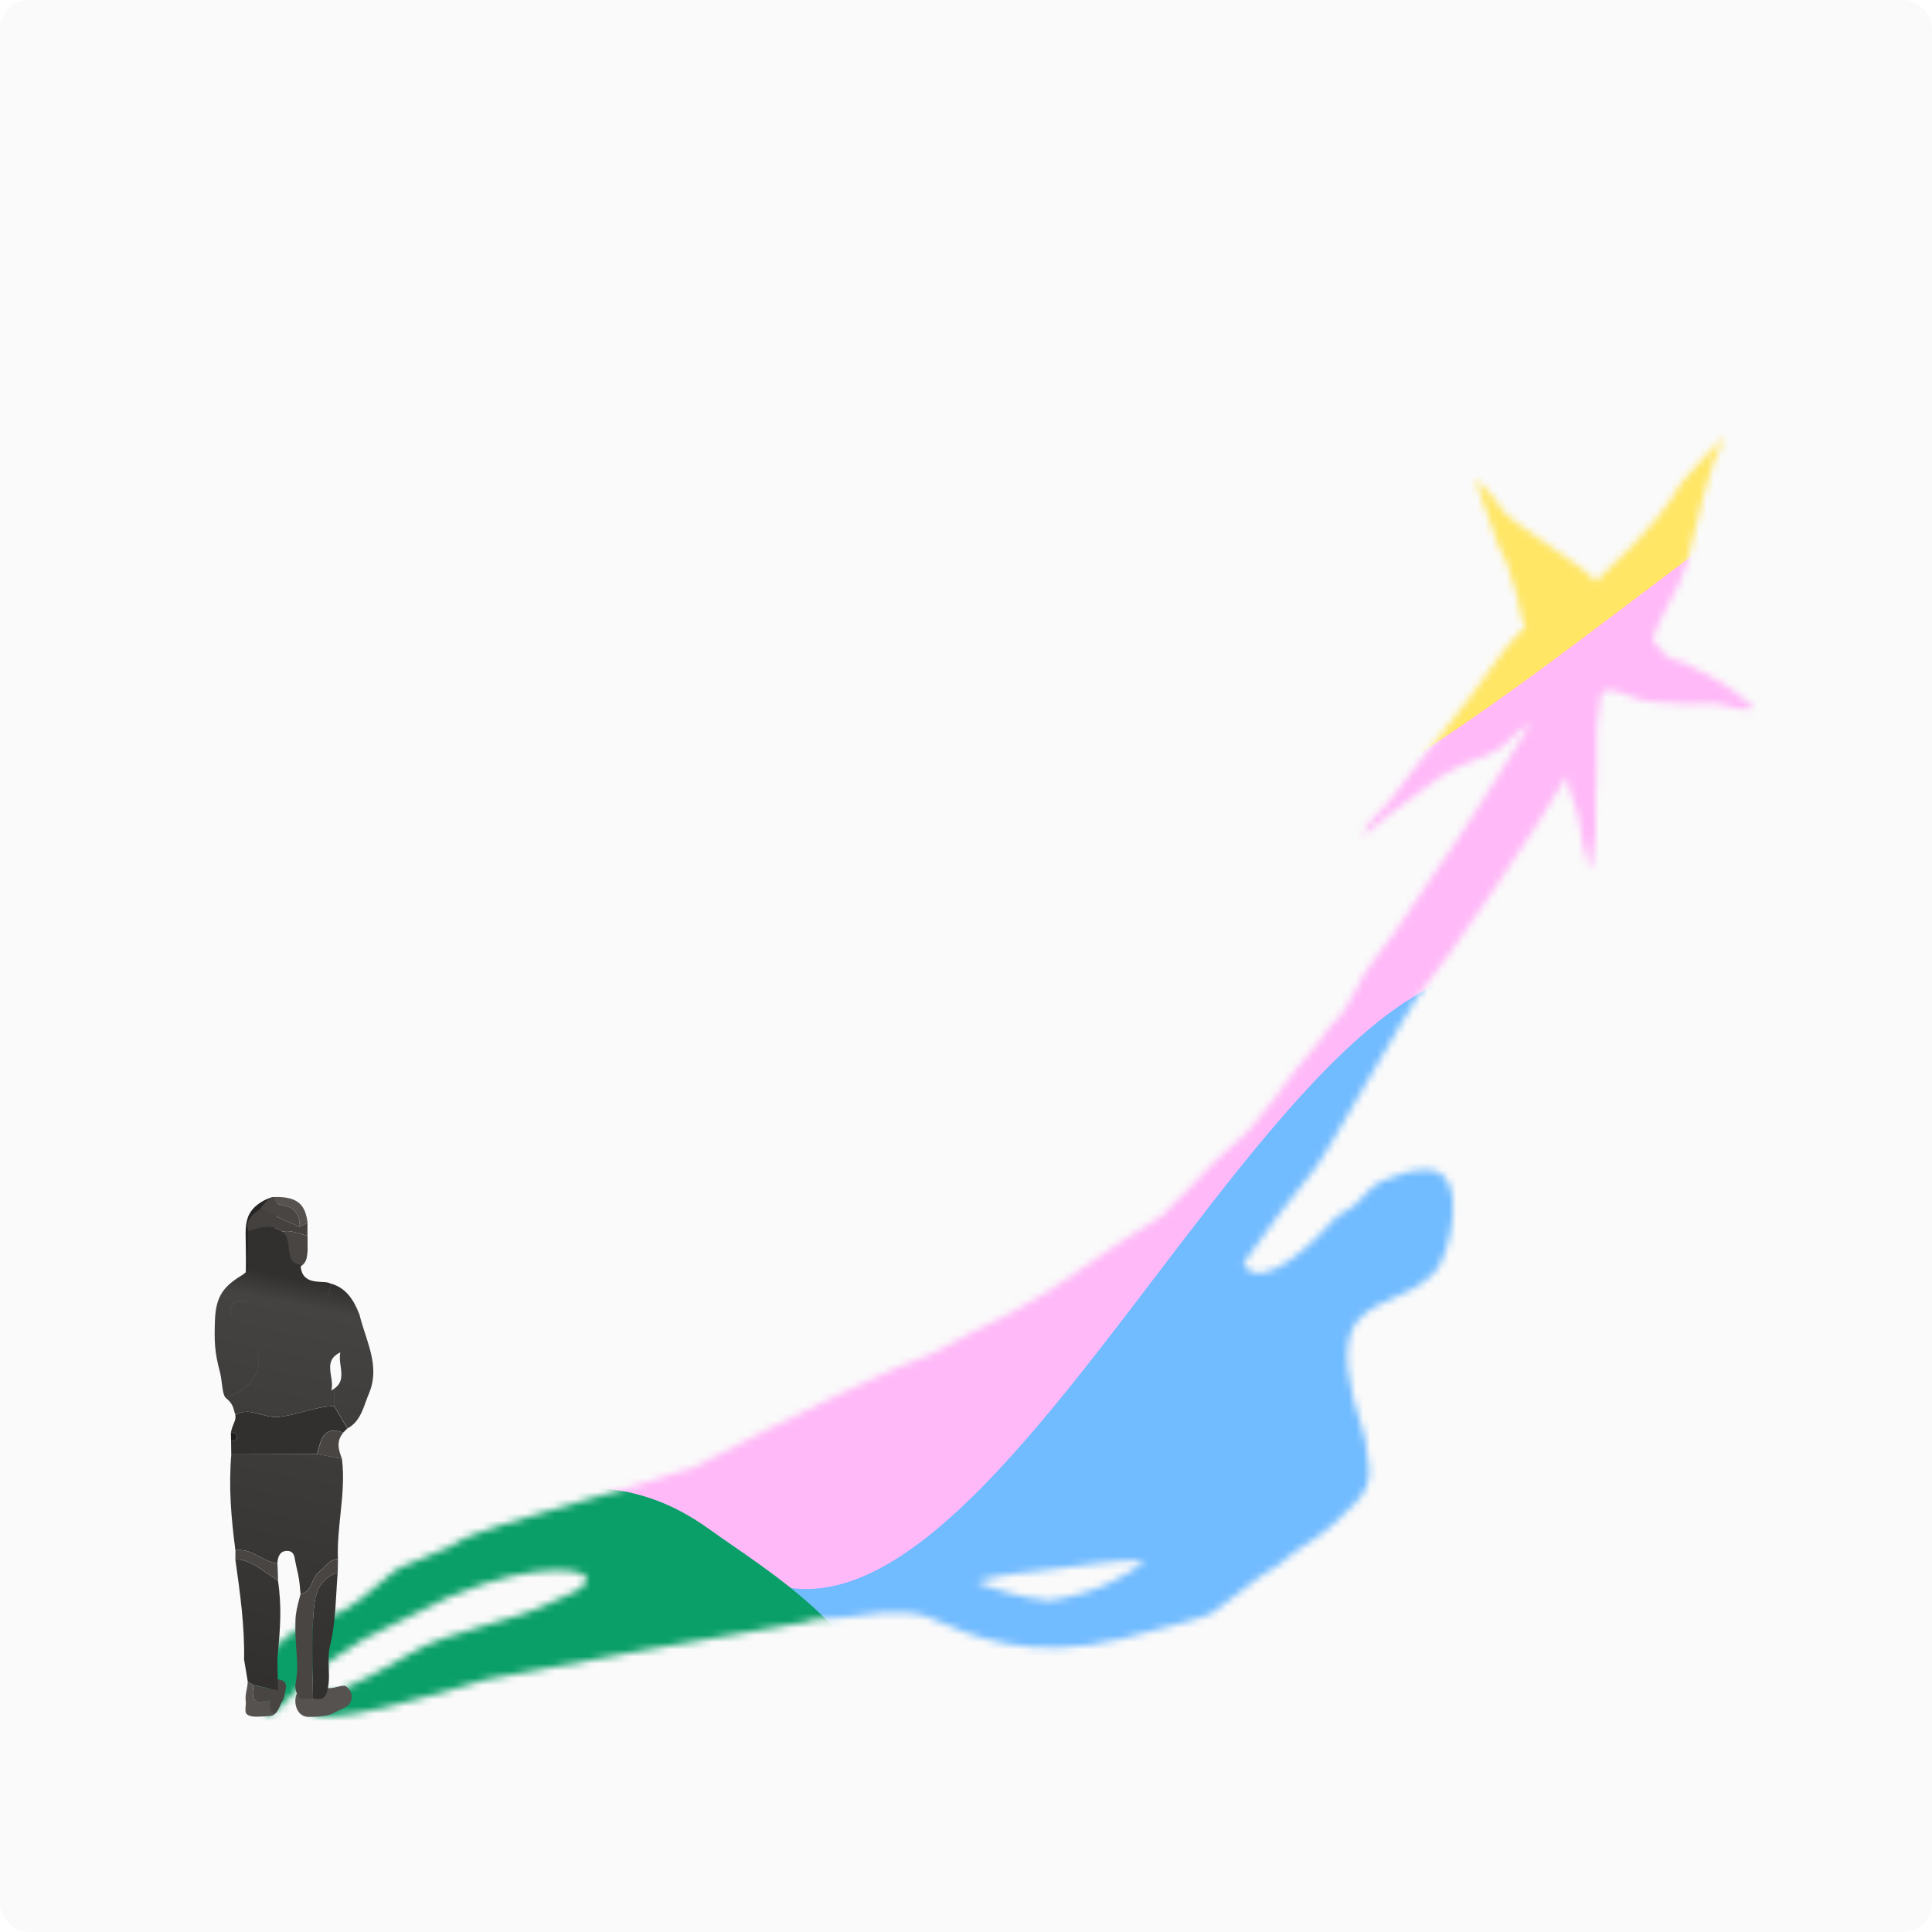 <svg width="270" height="270" viewBox="0 0 270 270" fill="none" xmlns="http://www.w3.org/2000/svg">
<rect width="270" height="270" rx="4" fill="#FAFAFA"/>
<mask id="mask0_19199_5671" style="mask-type:alpha" maskUnits="userSpaceOnUse" x="36" y="61" width="209" height="179">
<path fill-rule="evenodd" clip-rule="evenodd" d="M219.028 108.404C216.021 113.878 201.296 135.573 199.116 137.902C198.148 138.936 194.571 145.112 191.068 151.161C187.743 156.902 184.485 162.528 183.585 163.536C181.556 165.81 176.296 172.997 173.773 176.561C176.229 181.207 184.461 172.726 186.305 170.521C186.782 169.951 187.396 169.609 188.022 169.262C188.7 168.885 189.391 168.501 189.933 167.81C190.554 167.019 192.164 165.443 192.978 165.13C193.331 164.994 193.662 164.863 193.979 164.737L193.98 164.737L193.981 164.737C195.825 164.004 197.161 163.474 199.404 163.474C205.537 163.474 202.65 175.555 200.525 177.777C198.715 179.67 196.562 180.619 194.571 181.497C189.571 183.7 185.594 185.453 190.642 200.563C190.619 200.577 190.596 200.592 190.572 200.608C190.719 200.742 190.806 200.917 190.806 201.146C190.806 201.867 190.947 202.648 191.089 203.431C191.265 204.406 191.442 205.385 191.349 206.26C191.115 208.459 189.756 209.736 188.441 210.972L188.441 210.972L188.441 210.972C188.106 211.288 187.773 211.601 187.463 211.925C185.501 213.977 183.108 215.53 180.871 216.951C180.45 217.217 180.063 217.563 179.676 217.909C179.246 218.293 178.816 218.677 178.344 218.949C177.387 219.501 176.277 220.159 175.372 220.862C174.831 221.283 174.289 221.712 173.744 222.143L173.744 222.144C172.312 223.278 170.869 224.422 169.406 225.431C168.619 225.973 163.657 227.244 160.154 228.14L160.154 228.14L160.152 228.141C158.495 228.565 157.165 228.905 156.759 229.046C143.946 232.179 135.795 228.62 131.447 226.721L131.447 226.721C130.525 226.318 129.774 225.99 129.185 225.816C127.437 225.3 125.614 225.351 123.809 225.401L123.804 225.401L123.799 225.401C123.576 225.407 123.353 225.414 123.131 225.419C120 225.844 116.802 226.277 113.596 226.344C113.308 226.488 113.031 226.599 112.771 226.66C111.635 226.66 68.932 234.406 67.813 234.743C67.668 234.786 67.467 234.847 67.216 234.924C62.855 236.253 43.496 242.155 43.496 238.973C41.694 237.382 45.566 236.641 45.929 236.641C47.621 236.641 56.138 231.951 57.634 230.945C59.623 229.608 64.283 228.11 67.813 227.147C71.343 226.185 74.677 225.142 76.99 223.969C77.546 223.687 78.139 223.43 78.715 223.18C80.534 222.39 82.181 221.675 81.931 220.501C81.603 218.956 71.753 218.031 57.634 225.697C57.247 225.887 56.75 226.127 56.197 226.393C54.429 227.247 52.083 228.379 50.871 229.046C49.902 229.579 45.455 232.512 44.517 233.143C44.1 233.423 42.931 234.648 41.679 235.961C40.121 237.594 38.434 239.363 37.902 239.618C36.743 239.618 36.655 239.116 36.655 237.382C36.655 237.296 36.628 237.15 36.593 236.955C36.268 235.158 35.176 229.122 46.635 225.697C48.908 224.933 51.837 222.382 53.837 220.64L53.837 220.64L53.838 220.639L53.841 220.637C54.324 220.216 54.754 219.842 55.106 219.552C55.551 219.186 56.83 218.682 57.896 218.262C58.522 218.015 59.074 217.797 59.342 217.653C59.845 217.383 60.593 217.087 61.331 216.795C62.278 216.42 63.208 216.052 63.577 215.754C65.319 214.349 74.049 211.851 82.378 209.468L82.379 209.468C87.772 207.925 92.998 206.43 96.05 205.311C96.191 205.311 96.325 205.314 96.452 205.32C111.542 197.411 126.762 190.128 130.231 189.195C135.011 186.548 137.319 185.436 138.955 184.647L138.955 184.647L138.957 184.646L138.957 184.646C139.74 184.269 140.369 183.965 141.041 183.604C146.315 180.767 150.69 177.681 154.116 175.265C154.742 174.824 155.336 174.405 155.898 174.014C157.806 172.686 159.641 171.571 161.545 170.414L161.857 170.225C162.008 170.132 162.16 170.04 162.313 169.947C163.113 169.059 163.962 168.235 164.802 167.419L164.803 167.419C165.026 167.202 165.248 166.987 165.468 166.771C166.481 165.778 167.01 165.197 167.559 164.594L167.56 164.594C168.055 164.05 168.568 163.487 169.467 162.587C169.932 162.121 170.662 161.475 171.451 160.777L171.451 160.777C172.74 159.636 174.185 158.357 174.883 157.505C175.043 157.309 175.203 157.113 175.364 156.917L175.371 156.908C176.866 155.085 178.358 153.264 179.734 151.268C180.772 149.764 181.742 148.638 182.702 147.524L182.702 147.524L182.702 147.523C183.77 146.283 184.825 145.059 185.946 143.344C187.59 141.979 188.571 140.065 189.54 138.174C190.287 136.717 191.026 135.274 192.057 134.105C193.446 132.528 196.764 127.542 199.608 123.269C201.403 120.572 203.009 118.159 203.823 117.064C204.408 116.218 211.522 105.087 213.902 101.101C213.898 101.104 213.893 101.107 213.888 101.11C213.646 101.264 213.405 101.418 213.164 101.563C212.487 101.967 211.888 102.556 211.287 103.147C210.72 103.704 210.153 104.263 209.518 104.667C208.353 105.409 207.099 105.874 205.845 106.339C205.184 106.584 204.524 106.828 203.877 107.113C202.119 107.888 200.541 109.073 198.947 110.27C198.404 110.678 197.859 111.087 197.304 111.482C195.256 112.941 193.287 114.44 191.358 116.169C191.07 116.428 190.686 116.55 190.342 116.55C190.338 116.55 190.415 116.444 190.513 116.311C190.655 116.118 190.839 115.867 190.877 115.799C191.406 114.85 192.268 113.977 193.035 113.201C193.217 113.016 193.394 112.837 193.559 112.664C194.38 111.806 195.093 110.804 195.807 109.801C196.411 108.952 197.016 108.103 197.687 107.34C198.734 106.148 199.715 104.84 200.697 103.532C201.471 102.501 202.245 101.469 203.052 100.494C204.602 98.62 206.048 96.589 207.494 94.56C208.469 93.191 209.444 91.822 210.45 90.502C210.812 90.028 211.211 89.626 211.609 89.226C211.966 88.867 212.322 88.508 212.652 88.097C212.689 88.05 212.812 87.984 212.932 87.92C213.08 87.841 213.224 87.764 213.202 87.727C212.686 86.835 212.466 85.628 212.251 84.454C212.17 84.01 212.09 83.569 211.994 83.153C211.868 82.6 211.666 82.073 211.464 81.548C211.236 80.955 211.01 80.364 210.894 79.74C210.733 78.876 210.323 78.105 209.928 77.361C209.756 77.037 209.586 76.718 209.442 76.399C209.133 75.721 208.491 73.774 207.845 71.817C207.191 69.835 206.533 67.842 206.216 67.148C206.433 67.148 206.775 67.476 207.029 67.719C207.097 67.784 207.159 67.843 207.21 67.888C208.109 68.679 208.766 69.596 209.465 70.572C209.666 70.852 209.87 71.136 210.084 71.424C210.738 72.304 213.35 74.082 216.066 75.932C219.132 78.019 222.331 80.197 223 81.277C231.626 73.183 233.539 69.859 234.454 68.269C234.757 67.741 234.951 67.404 235.244 67.148C235.774 66.304 240.242 61.677 240.961 61.124C241.203 60.938 241.173 60.983 241.087 61.113C241.034 61.192 240.96 61.303 240.915 61.412C240.747 61.819 240.543 62.218 240.338 62.619C240.024 63.231 239.707 63.85 239.509 64.516C239.335 65.103 239.158 65.688 238.98 66.274C238.648 67.374 238.314 68.477 237.996 69.594C237.583 71.044 237.251 72.521 236.918 73.997C236.544 75.661 236.169 77.324 235.68 78.948C235.128 80.782 234.288 82.336 233.445 83.895C232.926 84.857 232.405 85.821 231.95 86.853C231.933 86.893 231.904 86.954 231.866 87.033C231.566 87.666 230.735 89.421 231.186 89.906C231.317 90.047 231.464 90.155 231.61 90.263C231.798 90.401 231.986 90.54 232.141 90.749C232.232 90.871 232.309 90.981 232.38 91.082C232.717 91.559 232.906 91.829 233.593 92.085C233.985 92.232 234.394 92.33 234.799 92.428C234.948 92.463 235.097 92.499 235.244 92.537C235.593 92.628 235.919 92.836 236.244 93.044C236.459 93.181 236.674 93.319 236.895 93.421C239.664 94.711 242.131 96.231 244.569 98.417C245.398 99.16 244.883 99.159 244.267 99.157C244.238 99.157 244.209 99.157 244.179 99.157C243.069 99.157 241.766 98.828 240.678 98.51C239.716 98.228 238.625 98.296 237.573 98.362C237.127 98.39 236.688 98.417 236.268 98.417C235.023 98.417 233.791 98.355 232.554 98.222C232.253 98.19 231.944 98.165 231.63 98.14C230.717 98.066 229.771 97.991 228.916 97.718C228.502 97.586 228.107 97.421 227.712 97.257C227.314 97.09 226.916 96.924 226.501 96.793C225.71 96.543 223.802 95.958 223.688 97.492C223.637 98.175 223.534 98.838 223.43 99.502C223.284 100.437 223.138 101.375 223.138 102.375V108.039C223.138 108.701 223.103 109.348 223.069 109.994C223.034 110.638 223 111.28 223 111.934C223 112.457 223.01 112.985 223.02 113.516C223.042 114.624 223.063 115.739 222.993 116.827C222.953 117.445 222.84 118.058 222.727 118.67C222.596 119.381 222.466 120.091 222.45 120.805C222.423 122.04 222.136 121.206 221.948 120.66C221.919 120.575 221.892 120.497 221.869 120.435C221.381 119.123 221.145 117.627 220.911 116.141C220.784 115.339 220.658 114.54 220.493 113.774C220.361 113.16 220.122 112.541 219.881 111.916C219.552 111.067 219.22 110.207 219.148 109.334C219.123 109.031 219.08 108.719 219.028 108.404ZM160.043 218.125C157.836 218.081 155.617 218.109 153.39 218.493C151.213 218.869 149.026 219.101 146.84 219.333H146.84C143.358 219.702 139.878 220.072 136.446 221.019C137.816 221.699 142.408 223.345 146.668 223.677C153.605 222.625 157.789 219.955 160.043 218.125Z" fill="#7D7D7D"/>
</mask>
<g mask="url(#mask0_19199_5671)">
<g filter="url(#filter0_f_19199_5671)">
<path d="M-326.476 459.48C-315.555 473.267 -304.267 486.82 -293.528 500.724C-283.143 513.85 -261.063 503.022 -195.559 460.73C-44.898 363.357 106.966 267.122 258.534 170.524C284.733 153.809 302.874 136.42 299.039 131.699C271.759 98.118 244.453 64.505 217.54 30.691L-326.476 459.48Z" fill="#FFB9F8"/>
</g>
<g filter="url(#filter1_f_19199_5671)">
<path d="M-220.641 908.316C-226.789 1007.49 -232.995 1106.63 -239.178 1205.89C-217.637 1133.78 -198.398 1052.08 -181.215 969.639C-165.802 895.596 -150.946 818.158 -130.03 760.761C-112.365 712.249 -91.743 681.31 -69.922 657.705C-45.893 580.387 -17.314 523.084 16.132 487.862C41.143 461.549 45.492 494.72 70.439 498.754C51.737 562.933 97.601 546.039 117.403 483.82C125.512 458.338 118.715 462.742 128.046 442.339C134.591 428.144 134.177 394.41 141.519 385.925C175.081 347.419 194.531 178.625 229.099 151.973C193.945 87.215 145.926 236.656 106.64 220.895C60.725 366.863 27.082 392.87 -32.389 464.94C-37.29 470.855 -42.23 476.452 -47.193 481.935L-213.658 823.257C-216.511 851.325 -218.85 879.704 -220.641 908.316Z" fill="#71BBFF"/>
</g>
<g filter="url(#filter2_f_19199_5671)">
<path d="M-75.49 330.583C-78.533 335.356 -81.127 335.858 -85.316 340.702C-92.232 340.47 -90.369 351.878 -85.666 355.736C-79.043 361.171 -77.073 354.161 -71.949 351.182C-62.965 345.957 -57.393 341.076 -47.153 338.473C-39.629 336.56 -22.478 344.645 -15.353 349.07C-4.74 355.661 5.468 334.503 12.505 327.102C22.645 316.436 28.282 303.222 41.511 298.317C54.62 293.457 68.473 295.923 81.903 295.996C96.76 296.076 107.83 295.852 120.45 282.578C131.16 271.313 125.345 253.956 123.587 240.888C121.855 228.019 106.87 219.289 99.164 213.737C89.193 206.553 81.186 207.713 70.216 208.167C58.005 208.673 47.064 224.563 35.3 225.05C25.956 225.437 8.931 219.049 1.417 229.513C-13.41 250.16 -21.772 272.238 -44.88 278.113C-53.691 280.353 -61.12 301.19 -65.141 311.287C-68.298 319.211 -71.338 324.07 -75.49 330.583Z" fill="#0A9F68"/>
</g>
<g filter="url(#filter3_f_19199_5671)">
<path d="M-22.379 124.685C-24.624 127.834 -25.079 131.651 -27.41 134.959C-29.741 138.268 -36.239 146.888 -36.11 149.047C-35.923 152.167 -38.293 157.472 -34.102 159.424C-30.052 161.31 -23.41 159.525 -18.567 158.708C-0.792 155.71 17.158 149.004 34.725 144.267C43.609 141.872 52.578 141.688 61.611 139.699C66.013 138.73 68.379 136.506 73.123 136.488C77.679 136.471 82.187 135.168 86.728 134.168C97.715 131.749 107.371 132.985 118.2 133.324C130.155 133.698 146.9 128.541 158.656 124.791C196.222 112.806 223.364 85.652 255.114 64.33C267.43 56.059 277.983 45.86 291.07 38.531C304.856 30.81 319.494 27.463 334.534 24.151C360.182 18.503 388.446 13.081 412.871 2.242C424.19 -2.781 434.294 -8.736 441.93 -18.432C450.161 -28.882 446.396 -48.504 438.443 -56.583C434.027 -61.069 421.904 -62.952 415.229 -63.943C408.149 -64.994 400.914 -65.243 393.649 -65.352C366.522 -65.759 337.906 -56.899 312.754 -44.758C281.177 -29.517 251.864 -31.407 219.142 -26.098C203.444 -23.55 188.038 -18.997 172.764 -14.607C162.64 -11.698 153.758 -1.59 145.478 4.324C122.21 20.942 106.747 43.921 80.496 56.501C68.308 62.341 55.543 67.809 42.488 70.881C35.387 72.552 24.753 74.8 18.658 79.51C7.329 88.264 -6.969 97.696 -13.312 110.217C-15.625 114.782 -19.381 120.48 -22.379 124.685Z" fill="#FFE665"/>
</g>
</g>
<path d="M35.12 169.222C34.263 170.398 34.299 171.929 34.336 173.343C34.378 175.015 34.384 176.693 34.354 178.365C35.759 177.422 36.672 175.982 37.414 174.525C37.754 173.851 38.071 173.159 38.265 172.437C38.454 171.714 38.521 170.967 38.563 170.226C38.606 169.553 38.63 168.879 38.642 168.199C38.649 167.703 38.642 167.128 37.943 167.336C36.897 167.648 35.741 168.371 35.126 169.222H35.12Z" fill="#252525"/>
<path d="M32.895 197.738C34.889 196.537 36.768 198.203 38.836 198.019C41.554 197.781 44.01 196.525 46.71 196.519C47.324 197.554 47.938 198.595 48.546 199.63L47.963 200.205C45.081 199.14 44.849 201.363 44.308 203.206C40.313 203.218 36.312 203.237 32.317 203.249C32.311 202.637 32.305 202.024 32.293 201.412C32.688 201.351 33.144 201.289 33.132 200.787C33.12 200.285 32.658 200.242 32.269 200.181C32.591 198.711 33.011 198.638 32.889 197.738H32.895Z" fill="#32302F"/>
<path d="M39.429 172.109C37.854 170.988 36.267 171.576 34.685 172.091C34.235 170.517 35.269 169.739 36.334 168.98C38.177 169.806 40.026 170.627 41.868 171.454C42.233 171.264 42.604 171.068 42.969 170.878C42.969 171.484 42.969 172.091 42.969 172.697C41.795 172.433 40.676 171.846 39.423 172.109H39.429Z" fill="#44413F"/>
<path fill-rule="evenodd" clip-rule="evenodd" d="M39.661 168.46C41.267 168.761 41.93 169.863 41.875 171.461L41.881 171.455C42.064 171.36 42.248 171.264 42.432 171.167C42.616 171.071 42.8 170.974 42.982 170.879C42.696 168.632 41.881 167.144 38.225 167.291C38.316 168.173 38.919 168.32 39.661 168.46ZM38.902 237.493C38.897 237.582 38.894 237.674 38.89 237.766C38.85 238.703 38.805 239.753 37.637 239.82C37.454 239.83 37.28 239.841 37.115 239.851C35.812 239.931 35.035 239.979 34.522 239.587C34.239 239.374 34.289 238.837 34.332 238.381C34.351 238.171 34.369 237.978 34.352 237.842C34.263 237.153 34.351 236.72 34.451 236.234C34.521 235.89 34.597 235.52 34.62 235.013L34.621 235.013C34.894 235.173 35.167 235.332 35.441 235.497C34.932 238.271 36.169 237.954 37.407 237.637C37.959 237.496 38.511 237.355 38.908 237.487L38.902 237.493ZM41.482 236.67C41.777 236.661 42.189 236.839 42.601 237.016C43.013 237.194 43.425 237.371 43.72 237.362C44.419 237.472 45.277 236.725 45.697 235.911C45.75 235.913 45.799 235.915 45.843 235.917C45.988 235.922 46.093 235.927 46.197 235.923C46.466 235.912 46.733 235.848 47.691 235.616L47.764 235.599C47.764 235.621 47.875 235.612 47.988 235.602H47.988C48.089 235.593 48.191 235.584 48.215 235.599C49.449 236.266 49.48 238.011 48.221 238.618C48.01 238.719 47.797 238.821 47.58 238.925L47.579 238.925C47.157 239.127 46.722 239.334 46.268 239.561C45.295 239.934 43.629 239.946 43.197 239.934C41.53 240.008 40.916 238.005 41.476 236.676L41.482 236.67Z" fill="#555250"/>
<path fill-rule="evenodd" clip-rule="evenodd" d="M41.878 171.46L41.884 171.462H41.878L41.878 171.46ZM39.664 168.462C41.275 168.762 41.932 169.869 41.878 171.46C40.959 171.047 40.038 170.637 39.117 170.226L39.116 170.225C38.193 169.814 37.27 169.402 36.348 168.988C36.823 168.247 37.322 167.537 38.228 167.292C38.319 168.174 38.922 168.321 39.664 168.462ZM47.196 219.76C44.114 220.76 43.936 223.512 43.776 225.987L43.765 226.153C43.593 228.791 43.643 231.442 43.694 234.094C43.715 235.185 43.736 236.275 43.741 237.365L41.971 237.42C41.478 236.777 41.143 236.116 41.314 235.24C41.637 233.554 41.54 232.243 41.423 230.654C41.337 229.492 41.24 228.181 41.289 226.465C41.325 225.331 41.576 224.381 41.838 223.393L41.838 223.393C41.892 223.186 41.947 222.978 42.001 222.767C43.003 222.585 43.339 221.832 43.676 221.075C43.908 220.554 44.141 220.032 44.593 219.692C44.857 219.494 45.091 219.253 45.324 219.012L45.324 219.012C45.848 218.471 46.37 217.933 47.233 217.886L47.196 219.76ZM38.587 239.36C38.908 238.92 38.993 238.714 39.108 238.44C39.201 238.215 39.314 237.945 39.59 237.462C39.682 237.297 40.022 235.778 39.98 235.607C39.975 235.59 39.97 235.57 39.964 235.547L39.963 235.547C39.922 235.392 39.848 235.116 39.742 235.031C39.392 234.757 39.156 234.731 38.664 234.677L38.654 234.676C38.581 234.67 38.502 234.664 38.441 234.694C38.397 234.716 38.373 234.753 38.351 234.787L38.343 234.798C38.111 235.193 37.961 235.607 37.867 236.03L35.449 235.503V235.509C34.94 238.286 36.178 237.968 37.416 237.651C37.518 237.625 37.62 237.599 37.721 237.575C37.72 237.815 37.726 238.056 37.735 238.295C37.747 238.656 37.778 239.048 38.07 239.336C38.185 239.452 38.422 239.428 38.587 239.36ZM44.487 202.633L44.487 202.633C44.939 200.944 45.392 199.254 47.984 200.209C46.962 201.379 47.291 202.622 47.796 203.871L44.328 203.21C44.383 203.021 44.435 202.827 44.487 202.633L44.487 202.633L44.487 202.633ZM42.028 172.437C41.19 172.181 40.351 171.925 39.438 172.115L39.432 172.109C39.931 176.843 41.16 177.651 42.072 176.959C42.784 176.42 42.888 175.955 42.985 174.859V172.703C42.663 172.631 42.346 172.534 42.028 172.437L42.028 172.437ZM38.849 220.849C38.355 220.576 37.84 220.217 37.305 219.843C35.952 218.899 34.471 217.865 32.893 217.922C32.893 217.505 32.899 217.083 32.905 216.666C34.209 216.441 35.271 217.006 36.333 217.571C37.113 217.987 37.893 218.402 38.77 218.504C38.777 218.701 38.787 218.903 38.797 219.115C38.821 219.621 38.849 220.18 38.849 220.849Z" fill="#484543"/>
<path d="M32.269 200.179C32.658 200.241 33.127 200.29 33.133 200.786C33.145 201.288 32.688 201.356 32.293 201.411C32.287 201 32.275 200.584 32.269 200.173V200.179Z" fill="#1E1E1E"/>
<path fill-rule="evenodd" clip-rule="evenodd" d="M34.446 177.705C34.676 177.392 34.648 176.952 34.62 176.529V176.529V176.529V176.529V176.529V176.529C34.61 176.373 34.6 176.22 34.604 176.076L34.695 172.09C34.769 172.066 34.843 172.042 34.916 172.018L34.916 172.018C36.424 171.53 37.937 171.04 39.438 172.108C40.154 172.615 40.253 173.516 40.349 174.393C40.472 175.521 40.591 176.607 42.011 176.762C42.072 179.006 43.756 179.094 44.997 179.159C45.483 179.184 45.902 179.206 46.127 179.353L46.127 179.403C46.109 180.854 46.102 181.431 43.92 181.643C43.71 181.663 43.501 181.683 43.291 181.704L43.291 181.704L43.291 181.704L43.291 181.704L43.29 181.704H43.29C41.057 181.92 38.861 182.133 36.646 182.036C38.863 182.133 41.061 181.921 43.297 181.704C43.507 181.684 43.717 181.663 43.927 181.643C46.109 181.431 46.116 180.854 46.133 179.403C46.134 179.387 46.134 179.37 46.134 179.353C48.384 179.947 49.442 181.686 50.226 183.689L50.232 183.676C50.447 184.594 50.743 185.504 51.038 186.414C51.922 189.135 52.806 191.857 51.54 194.803C51.377 195.18 51.236 195.573 51.093 195.966C50.579 197.386 50.06 198.822 48.56 199.622C47.952 198.587 47.338 197.546 46.724 196.511C46.73 196.098 46.735 195.685 46.739 195.271C46.744 194.858 46.748 194.445 46.754 194.031C47.919 193.202 47.76 192.048 47.6 190.894C47.51 190.24 47.42 189.587 47.569 188.992C45.864 189.795 46.065 191.062 46.267 192.33C46.375 193.015 46.484 193.701 46.292 194.313C46.462 194.227 46.614 194.135 46.748 194.038C46.742 194.451 46.738 194.864 46.733 195.278C46.728 195.691 46.724 196.104 46.718 196.518C45.24 196.521 43.835 196.899 42.42 197.279C41.25 197.594 40.074 197.91 38.843 198.018C38.024 198.091 37.235 197.873 36.456 197.659C35.269 197.332 34.107 197.011 32.903 197.736C32.818 197.519 32.765 197.322 32.713 197.132C32.557 196.556 32.421 196.056 31.51 195.323C36.119 193.902 37.452 190.065 34.847 186.627C37.447 190.064 36.112 193.897 31.504 195.318C31.207 194.926 31.107 194.141 31 193.309C30.931 192.762 30.858 192.195 30.726 191.705C29.983 188.949 29.941 187.43 30.038 184.564C30.154 181.049 31.322 179.702 33.974 178.116L33.975 178.119L34.446 177.705ZM32.822 184.552C32.369 184.057 32.08 183.495 32.319 182.684C32.575 181.803 33.237 181.834 33.894 181.865C34.14 181.877 34.385 181.888 34.609 181.852C34.607 181.852 34.605 181.851 34.604 181.851L34.603 181.846C34.38 181.882 34.135 181.871 33.889 181.859C33.231 181.828 32.57 181.797 32.313 182.678C32.073 183.492 32.366 184.056 32.822 184.552ZM41.997 222.77C41.87 220.91 41.721 220.264 41.531 219.438L41.531 219.438L41.531 219.438C41.449 219.083 41.36 218.696 41.262 218.165C41.251 218.109 41.241 218.051 41.231 217.992L41.231 217.992L41.231 217.992C41.131 217.401 41.008 216.683 39.997 216.744C39.085 216.799 38.799 217.632 38.763 218.495C37.887 218.394 37.107 217.979 36.327 217.563C35.266 216.998 34.205 216.432 32.901 216.658C32.305 212.206 31.934 207.742 32.329 203.241C34.327 203.235 36.326 203.227 38.325 203.22C40.324 203.212 42.323 203.204 44.32 203.198L47.786 203.86C48.119 206.487 47.846 209.092 47.574 211.696C47.359 213.753 47.144 215.81 47.227 217.877C46.361 217.924 45.836 218.466 45.31 219.009C45.079 219.248 44.848 219.487 44.588 219.683C44.137 220.023 43.904 220.545 43.672 221.066C43.334 221.823 42.999 222.576 41.997 222.757V222.77ZM34.109 231.957C34.206 227.278 33.555 222.665 32.904 218.047L32.887 217.922C34.46 217.865 35.944 218.899 37.298 219.844C37.834 220.217 38.349 220.577 38.842 220.849C39.41 224.652 39.147 227.597 38.834 231.086L38.834 231.087C38.809 231.372 38.783 231.66 38.757 231.953H38.765C38.78 232.667 38.794 233.38 38.807 234.093C38.821 234.807 38.835 235.52 38.85 236.234L38.337 236.123C37.375 235.915 36.41 235.706 35.449 235.493V235.499C35.175 235.34 34.902 235.18 34.628 235.015C34.543 234.504 34.458 233.994 34.373 233.484C34.288 232.976 34.203 232.467 34.118 231.957H34.109ZM47.194 219.765L47.195 219.759V219.765L47.194 219.765ZM47.194 219.765C47.117 220.696 47.063 221.629 47.009 222.562V222.562C46.865 225.067 46.72 227.573 46.118 230.034C45.871 231.037 45.909 232.063 45.946 233.09C45.992 234.34 46.038 235.591 45.571 236.801C45.162 237.594 44.482 237.487 43.795 237.379L43.739 237.371C43.736 236.241 43.714 235.11 43.693 233.98V233.98V233.98C43.643 231.368 43.594 228.757 43.764 226.158L43.775 225.993C43.934 223.518 44.112 220.766 47.194 219.765Z" fill="url(#paint0_linear_19199_5671)"/>
<defs>
<filter id="filter0_f_19199_5671" x="-334.476" y="22.691" width="642.027" height="491.282" filterUnits="userSpaceOnUse" color-interpolation-filters="sRGB">
<feFlood flood-opacity="0" result="BackgroundImageFix"/>
<feBlend mode="normal" in="SourceGraphic" in2="BackgroundImageFix" result="shape"/>
<feGaussianBlur stdDeviation="4" result="effect1_foregroundBlur_19199_5671"/>
</filter>
<filter id="filter1_f_19199_5671" x="-247.178" y="127.611" width="484.276" height="1086.28" filterUnits="userSpaceOnUse" color-interpolation-filters="sRGB">
<feFlood flood-opacity="0" result="BackgroundImageFix"/>
<feBlend mode="normal" in="SourceGraphic" in2="BackgroundImageFix" result="shape"/>
<feGaussianBlur stdDeviation="4" result="effect1_foregroundBlur_19199_5671"/>
</filter>
<filter id="filter2_f_19199_5671" x="-97.867" y="199.811" width="232.612" height="165.931" filterUnits="userSpaceOnUse" color-interpolation-filters="sRGB">
<feFlood flood-opacity="0" result="BackgroundImageFix"/>
<feBlend mode="normal" in="SourceGraphic" in2="BackgroundImageFix" result="shape"/>
<feGaussianBlur stdDeviation="4" result="effect1_foregroundBlur_19199_5671"/>
</filter>
<filter id="filter3_f_19199_5671" x="-44.611" y="-73.365" width="499.16" height="241.624" filterUnits="userSpaceOnUse" color-interpolation-filters="sRGB">
<feFlood flood-opacity="0" result="BackgroundImageFix"/>
<feBlend mode="normal" in="SourceGraphic" in2="BackgroundImageFix" result="shape"/>
<feGaussianBlur stdDeviation="4" result="effect1_foregroundBlur_19199_5671"/>
</filter>
<linearGradient id="paint0_linear_19199_5671" x1="47.052" y1="179.83" x2="35.749" y2="235.284" gradientUnits="userSpaceOnUse">
<stop stop-color="#32302F"/>
<stop offset="0.062" stop-color="#454342"/>
<stop offset="1" stop-color="#32302F"/>
</linearGradient>
</defs>
</svg>
